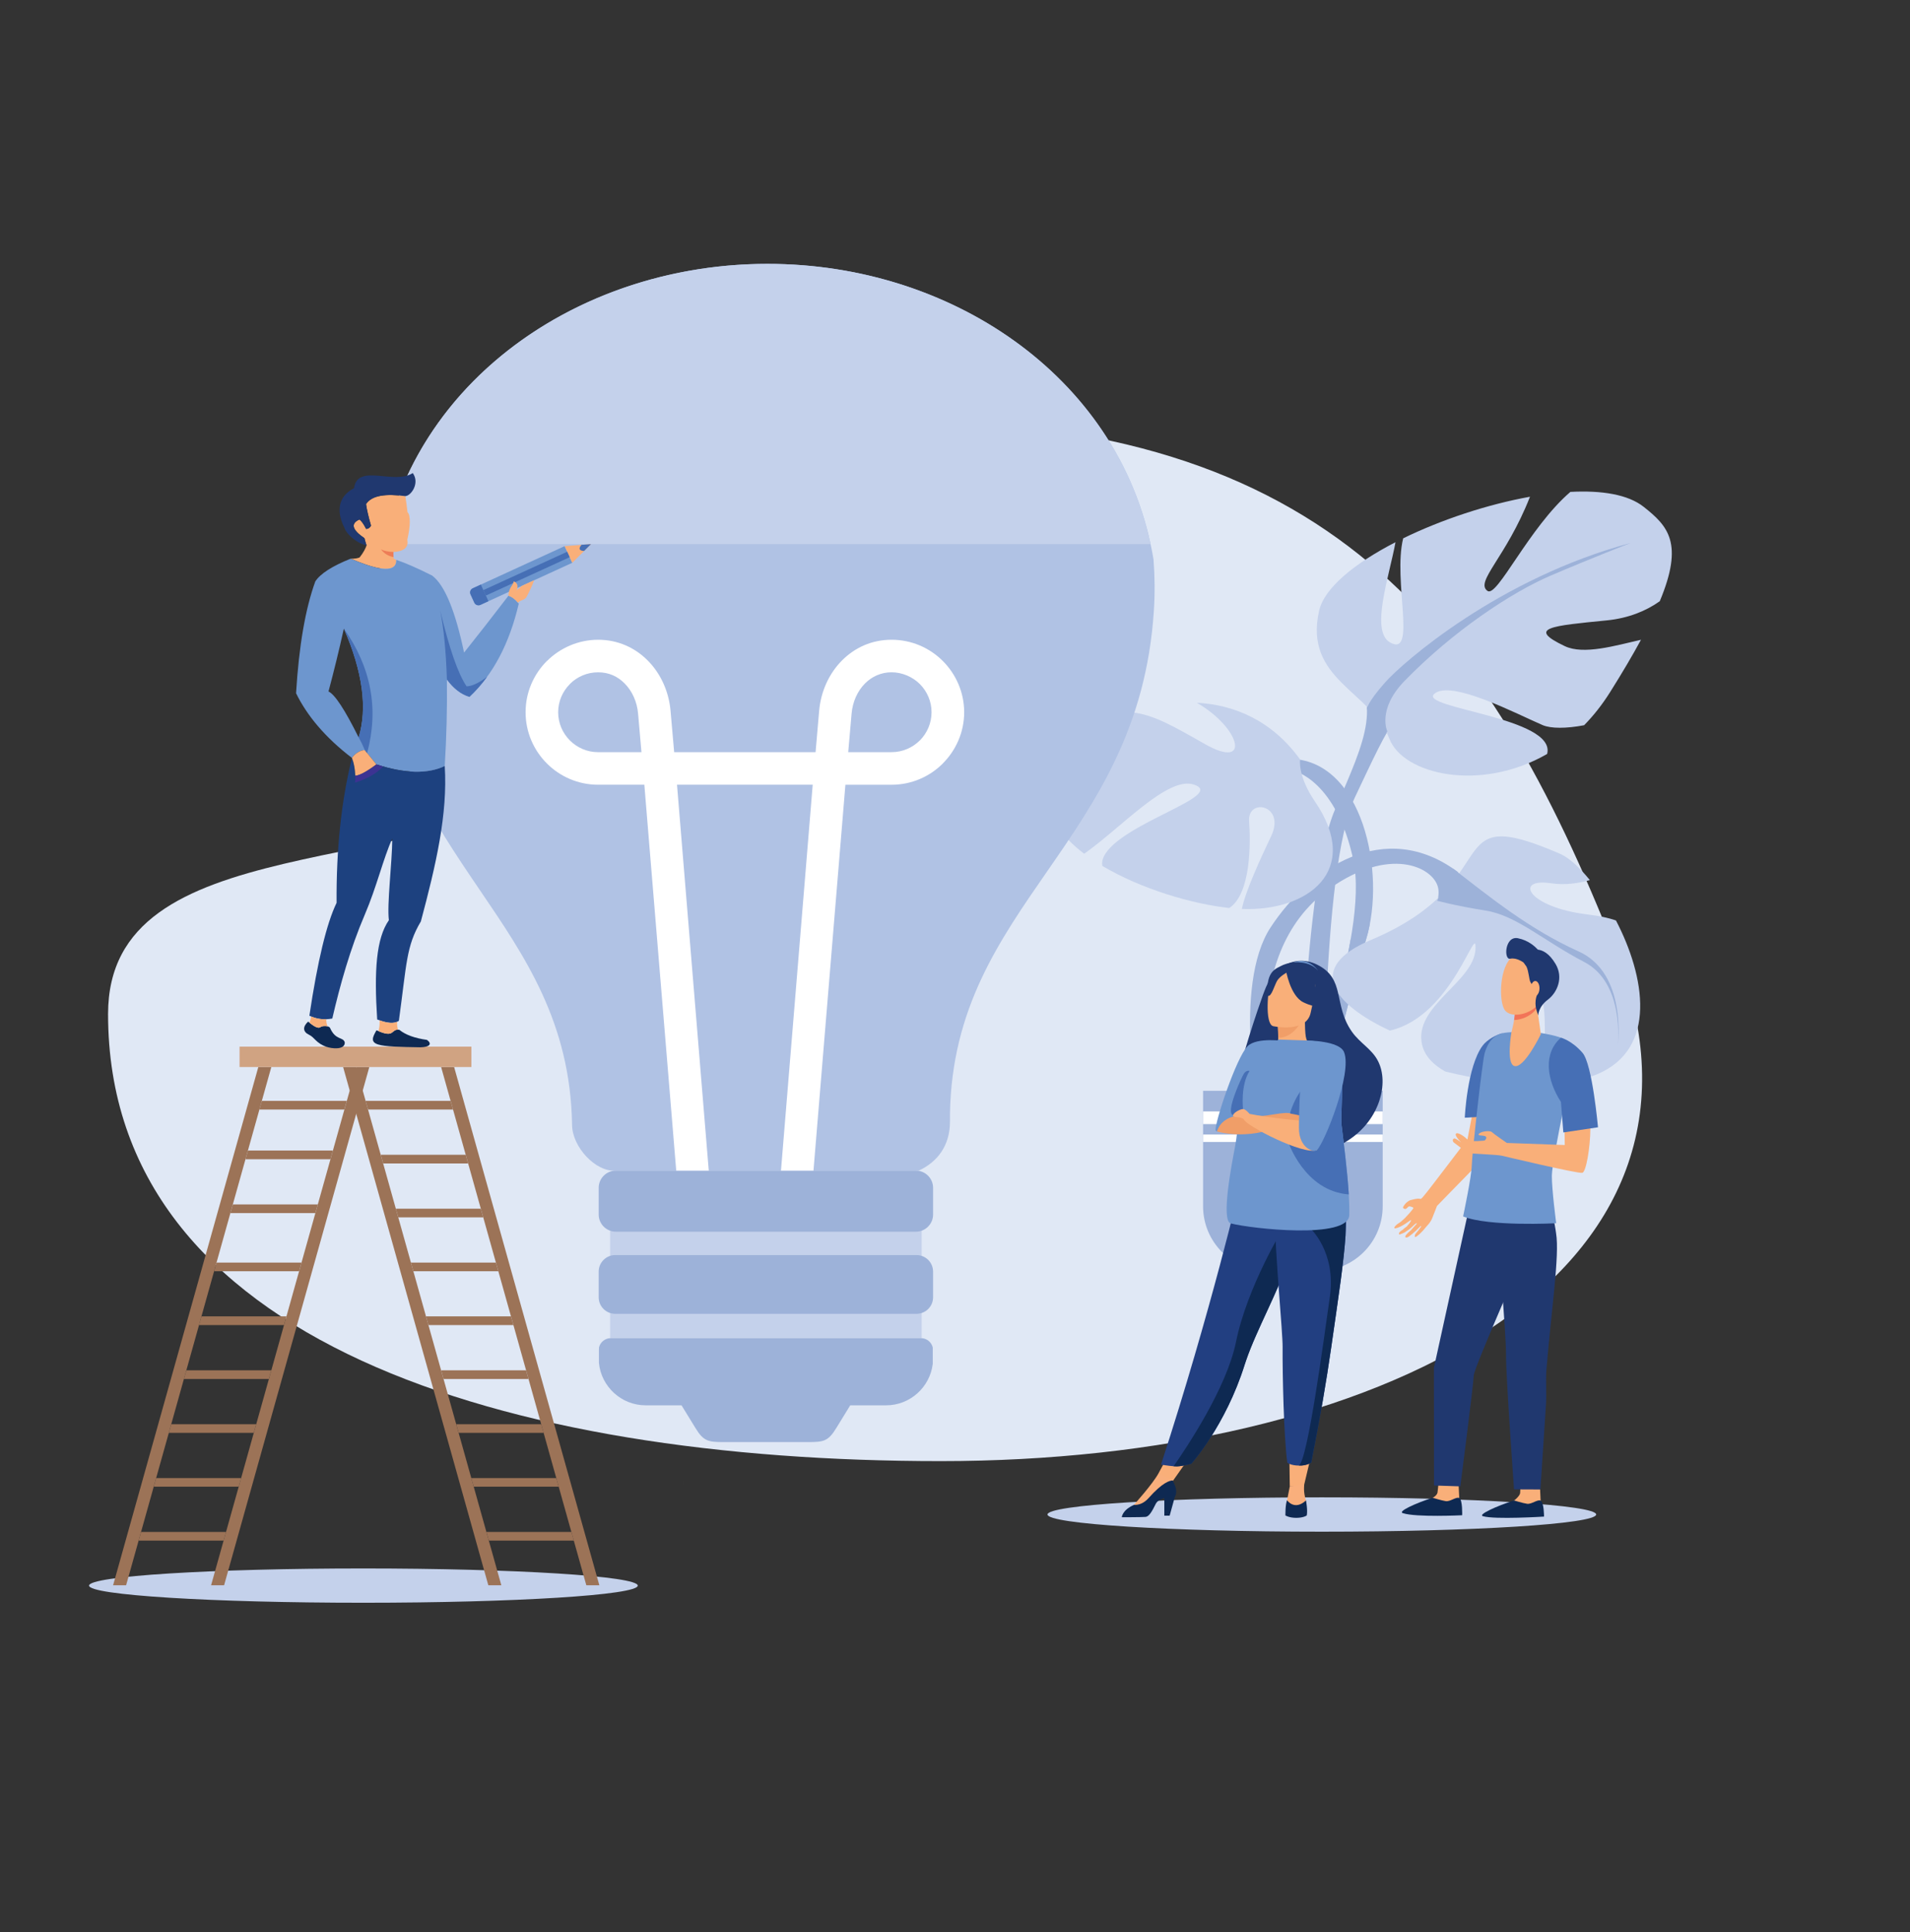 <?xml version="1.0" encoding="UTF-8"?>
<svg xmlns="http://www.w3.org/2000/svg" id="Layer_2_med_karta" data-name="Layer 2 med karta" viewBox="0 0 1716 1736">
  <rect x="0" y="0" width="1716" height="1736" fill="#333333" stroke="none"/>
  <defs>
    <style>
      .cls-1 {
        fill: #f27458;
      }

      .cls-1, .cls-2, .cls-3, .cls-4, .cls-5, .cls-6, .cls-7, .cls-8, .cls-9, .cls-10, .cls-11, .cls-12, .cls-13, .cls-14, .cls-15, .cls-16, .cls-17, .cls-18, .cls-19 {
        fill-rule: evenodd;
      }

      .cls-2 {
        fill: #223f81;
      }

      .cls-3 {
        fill: #f09e68;
      }

      .cls-4, .cls-20 {
        fill: #fff;
      }

      .cls-5 {
        fill: #466fb5;
      }

      .cls-6 {
        fill: #3c3392;
      }

      .cls-7 {
        fill: #f9af7c;
      }

      .cls-8 {
        fill: #9db2d9;
      }

      .cls-9 {
        fill: #ed7d57;
      }

      .cls-10 {
        fill: #f9af79;
      }

      .cls-11 {
        fill: #20386f;
      }

      .cls-12 {
        fill: #9c7357;
      }

      .cls-13 {
        fill: #0e2952;
      }

      .cls-21, .cls-14 {
        fill: #c4d1eb;
      }

      .cls-22 {
        fill: #d0a382;
      }

      .cls-15 {
        fill: #ecebe8;
      }

      .cls-16 {
        fill: #1d417f;
      }

      .cls-17 {
        fill: #6d96ce;
      }

      .cls-18 {
        fill: #e0e8f5;
      }

      .cls-19 {
        fill: #b0c2e4;
      }
    </style>
  </defs>
  <path class="cls-18" d="M803.35,377.2c-167.88,0-148.71,242.57-269.9,316.51-160.41,97.88-436.36,49.41-436.36,217.38,0,294.87,357.93,401.73,748.01,401.73s722.9-163.59,606.76-457.61c-116.2-294.1-258.46-478.01-648.49-478.01h-.01Z"></path>
  <path class="cls-8" d="M1205.95,593.74c37.99,34.7,21.48,69.39-6.6,133.79-28.07,64.41-32.98,302.23-32.98,302.23l23.06-3.27s-3.32-244.47,28.07-310.54c31.4-66.07,44.59-99.07,72.67-77.63,28.07,21.48-84.22-44.59-84.22-44.59h0Z"></path>
  <path class="cls-14" d="M1185.1,548.83c4.6-20.56,32.03-42.79,68.65-61.66-5.49,30.32-22.9,79.89-4.86,90.08,24.37,13.7,2.32-55.51,11.77-93.56,34.41-16.81,75.83-30.53,113.92-37.37-.1.13-.1.29-.16.42-21.48,54.51-49.55,75.99-37.99,84.22,8.71,6.23,36.99-56.73,74.45-88.99,28.07-1.5,51.82,2.29,65.86,13.43,21.74,17.2,36.31,32.46,14.45,84.8-12.45,8.91-28.65,15.33-47.44,17.2-49.55,4.96-72.67,6.6-37.94,23.14,17,8.09,45.38-.45,68.5-5.7-7.49,13.8-16.68,29.45-27.86,47.22-7.13,11.29-14.88,21.07-23.21,29.55-15.99,3.06-29.86,3.08-37.25-.08-23.11-9.9-82.59-41.29-97.42-28.07-14.57,12.93,110.07,21.14,101.42,53.98-60.42,34.82-129.6,18.25-141.73-13.72-16.47-42.93-77.05-53.03-63.16-114.9v.03Z"></path>
  <path class="cls-8" d="M1310,783.67c-66.07-49.55-133.76-3.3-168.43,49.55-34.72,52.85-9.92,171.73-9.92,171.73,0,0,13.19,0,13.19-4.96s-36.31-140.36,49.55-201.47c53.77-38.21,92.51-19.82,97.47-1.64,4.96,18.15-21.53,51.19-21.53,51.19l39.68-64.41h-.01Z"></path>
  <path class="cls-8" d="M1158.03,681.82c66.07,0,87.6,102.4,69.39,161.86-18.15,59.42-42.96,170.07-42.96,170.07l-16.52-16.52s62.8-155.24,47.92-224.58c-14.88-69.39-51.19-80.95-57.84-80.95s0-9.9,0-9.9h0Z"></path>
  <path class="cls-8" d="M1213.44,844.11c4.65-6.12,10.4-11.22,17.41-14.59-.94,4.91-2.05,9.63-3.42,14.16-8.28,27.07-17.89,64.8-26.01,97.83-.68-4.22-1.85-10.76-3.59-20.8-.42-2.43-.74-4.96-.94-7.7,6.5-22.01,12.61-46.01,16.57-68.91h-.01Z"></path>
  <path class="cls-14" d="M1231.54,844.64c125.48-52.88,59.36-125.4,170.07-77.49,7.76,3.37,17.26,11.87,26.75,23.62-9.87,2.77-21.79,4.8-35.09,2.82-33.03-4.96-21.43,21.45,33.08,28.07,10.24,1.23,18.57,2.96,25.48,5.39,26.01,49.89,37.68,115.48-17.2,138.28-10.86,4.48-24.27,7.08-39.15,8.07-16.93-13.51,4.12-91.5-22.01-80.74-25.07,10.35,7.87,66.86,3.37,81.05-24.75-.42-52.25-4.43-78.42-10.98-10.4-5.8-18.3-13.61-20.73-23.86-8.23-34.67,46.23-56.15,47.92-85.86,1.47-27.33-20.05,60.1-76.93,72.98-51.5-24.06-75.83-56.68-17.15-81.37h0Z"></path>
  <path class="cls-14" d="M1142.09,751.19c13.19-28.07-21.48-34.7-19.84-13.22,1.47,19.02,1.64,65.28-17.84,77.87-33.66-3.64-79.46-17.2-114.09-37.86-.43-2.79,0-5.68,1.47-8.6,14.88-29.76,110.66-54.51,80.9-64.41-23.64-7.92-65.16,38.65-98.63,62.13-20.05-15.25-33.45-33.4-33.45-53.67,0-27.44,33.3-58.49,76.41-73.35,19.41,1.95,37.47,12.56,65.59,28.51,41.63,23.57,31.98-14.54-7.34-37.15,33.98,1.74,67.76,16.25,92.77,50.9,0,0-2.38,14.83,13.29,37.73,42.74,62.51-6.65,98.99-65.59,96.62,3.32-16.47,17.2-46.11,26.34-65.52h0Z"></path>
  <path class="cls-8" d="M1306.04,780.88c32.29,24.96,68.12,54.17,112.18,73.95,44.06,19.79,35.25,84.42,35.25,84.42,0,0,6.6-55.77-30.13-74.88-36.72-19.1-60.89-41.87-88.76-46.25-27.96-4.43-43.37-8.81-43.37-8.81,0,0,8.86-17.63,3.69-24.22-5.11-6.62,11.13-4.22,11.13-4.22h0Z"></path>
  <path class="cls-8" d="M1465.25,487.8c-118.2,31.56-204.84,107.17-220.99,125.54-16.15,18.33-16.15,23.48-16.15,23.48l12.5,23.48,5.85-2.96s-9.56-19.79,15.41-45.49c43.06-44.33,95.4-79.29,131.4-94.7,35.99-15.43,71.97-29.37,71.97-29.37h.01Z"></path>
  <path class="cls-8" d="M1138.98,1141.94h45.17c32.14,0,58.1-25.96,58.1-58.1v-103.74h-161.37v103.74c0,32.14,25.96,58.1,58.1,58.1h0Z"></path>
  <rect class="cls-20" x="1080.88" y="998.62" width="161.37" height="11.39"></rect>
  <rect class="cls-20" x="1080.88" y="1019.36" width="161.37" height="6.7"></rect>
  <path class="cls-14" d="M1187.58,1345.36c136.14,0,246.48,6.91,246.48,15.41s-110.33,15.46-246.48,15.46-246.48-6.96-246.48-15.46,110.33-15.41,246.48-15.41Z"></path>
  <path class="cls-19" d="M825.48,1051.81c16.88-7.92,28.02-22.42,28.02-44.33v-6.86c3.27-189.33,169.76-242.42,183.16-451.91,1.06-15.72.84-31.08-.31-46.04-26.07-158.89-177.09-265.59-346.79-265.59-193.35,0-362.46,138.52-350.09,334.98,12.83,203.27,171.37,254.77,174.5,438.48,0,19.89,21.26,42.84,39.37,41.27h272.16-.03Z"></path>
  <path class="cls-14" d="M345.42,488.9h688.29c-32.29-151.26-179.41-251.81-344.16-251.81s-311.84,100.55-344.13,251.81h0Z"></path>
  <rect class="cls-21" x="548.16" y="1105.58" width="279.89" height="96.72"></rect>
  <path class="cls-8" d="M538.08,1224.58c2.09,21.31,20.18,38.1,41.95,38.1h32.27l12.56,20.47c7.2,11.82,11.46,12.56,25.28,12.56h75.88c13.85,0,18.04-.68,25.3-12.56l12.56-20.47h32.29c21.48,0,39.37-16.35,41.85-37.25v-14.72c-1.13-4.8-5.49-8.38-10.64-8.38h-278.59c-5.17,0-9.56,3.59-10.66,8.5-.1.43.19,1.32-.05,1.54v12.24h0ZM823.45,1127.69h-270.7c-8.21,0-14.88,6.65-14.88,14.88v23.06c0,8.18,6.67,14.83,14.88,14.83h270.7c8.18,0,14.86-6.65,14.86-14.83v-23.06c0-8.23-6.67-14.88-14.86-14.88h0ZM822.85,1051.81h-269.51c-8.5,0-15.46,6.96-15.46,15.41v24.06c0,8.5,6.96,15.41,15.46,15.41h269.51c8.5,0,15.46-6.91,15.46-15.41v-24.06c0-8.45-6.96-15.41-15.46-15.41Z"></path>
  <path class="cls-4" d="M730.85,1051.81l28.68-346.71h41.51c17.94,0,34.24-7.31,46.04-19.12l-.03-.03c11.8-11.82,19.19-28.1,19.19-45.99s-7.39-34.22-19.16-46.04c-11.8-11.8-28.1-19.1-46.04-19.1s-33.03,7.08-44.48,18.52c-11.61,11.61-19.07,27.73-20.61,45.36l-3.22,37.15h-127.04l-3.25-37.15c-1.54-17.57-9-33.74-20.63-45.36-11.42-11.46-26.78-18.52-44.45-18.52s-34.17,7.34-45.99,19.12l-.05-.03c-11.8,11.82-19.12,28.1-19.12,46.04s7.34,34.22,19.12,46.01c11.8,11.82,28.1,19.12,46.04,19.12h41.53l28.65,346.71h29.23l-28.53-346.71h121.92l-28.51,346.71h29.21ZM762.06,675.83l3.03-34.62c.92-10.71,5.33-20.39,12.14-27.21,6.14-6.14,14.38-9.95,23.79-9.95s18.83,4.04,25.36,10.55c6.5,6.5,10.55,15.48,10.55,25.33s-4.04,18.86-10.5,25.36h-.05c-6.52,6.5-15.48,10.52-25.36,10.52h-38.96ZM576.31,675.83h-38.96c-9.87,0-18.83-4.04-25.33-10.52-6.52-6.52-10.55-15.48-10.55-25.36s4.04-18.83,10.55-25.33v-.08c6.46-6.46,15.43-10.47,25.33-10.47s17.65,3.8,23.77,9.95c6.84,6.84,11.24,16.52,12.16,27.21l3.03,34.62h0Z"></path>
  <path class="cls-11" d="M1134.29,894.99c3.8-10.4,7.7-20.9,19.53-27.55,9.49-5.39,19.94-5.33,29.23-.84,26.22,12.72,14.45,35.88,31.45,60.27,7.28,10.45,18.2,15.72,23.64,26.7,9.92,19.74,1.32,51.82-25.17,69.87-64.96,44.33-100.58-34.72-100.73-51.72-.16-12.66,19.53-69.97,22.06-76.72h-.01Z"></path>
  <polygon class="cls-10" points="1179.72 1300.35 1171.32 1335.65 1158.77 1335.6 1158.29 1300.35 1179.72 1300.35"></polygon>
  <polygon class="cls-10" points="1074.02 1301.83 1050.18 1335.65 1040.89 1323.67 1055.24 1297.18 1074.02 1301.83"></polygon>
  <path class="cls-10" d="M1146.74,944.38c-.1.1,10.02,5.39,17.73,3.27,7.18-2,11.92-11.29,11.82-11.29-3.06-.63-3.95-4.86-3.9-22.85l-1.37.26-23.16,4.65s.53,7.28.53,14.14c.05,5.8-.37,11.24-1.64,11.82Z"></path>
  <path class="cls-17" d="M1183.89,871.97s-8.76-14.25-25.12-5.8c0,0,8.45.31,25.12,5.8Z"></path>
  <path class="cls-3" d="M1147.84,918.42s.53,7.28.53,14.14c12.98-.37,19.79-12.24,22.64-18.78l-23.16,4.65h0Z"></path>
  <path class="cls-11" d="M1175.76,914.61s8.81-9.18,12.24-17.89c2.43-6.17,3.95-30.66-20.68-32.03,0,0-7.08-.74-14.52,2.32-5.92,2.48-14.93,8.55-10.71,31.03l.74,7.49,32.93,9.08h0Z"></path>
  <path class="cls-2" d="M1043.1,1315.96s6.23,1.06,11.29,1.47c1.06.1,2.17.1,3.06.1,2.43,0,6.86-.89,9.82-1.59l.21-.05c1.27-.31,2.27-.58,2.64-.69h.16s30.77-34.19,47.97-89.07c.43-1.27.79-2.53,1.27-3.8,9.39-27.55,28.97-62.05,39.25-93.3,1.69-4.96,3.16-9.66,4.43-14.09.43-1.42.84-2.79,1.27-4.17,7.6-26.39,9.76-43.7,11.82-62.27l-61.95,15.82s-26.07,112.71-71.24,251.6v.03Z"></path>
  <path class="cls-10" d="M1143.78,922s29.98,6.6,33.78-12.14c3.8-18.73,10.24-30.5-8.76-35.46-19-5.01-24.17,1.37-26.92,7.28-2.85,6.02-5.8,38.21,1.9,40.31h0Z"></path>
  <path class="cls-11" d="M1155.18,871.13s3.8,23.64,15.82,29.45c11.92,5.8,18.15,3.54,18.15,3.54,0,0-8.18-9.66-7.49-23.48,0,0-18.15-18.68-26.49-9.49h0Z"></path>
  <path class="cls-11" d="M1156.87,873.35s-7.13,3.69-9.61,8.12c-2.43,4.48-5.06,14.14-7.92,13.29,0,0-3.16-16.25,5.49-23.27,9.18-7.44,12.04,1.85,12.04,1.85Z"></path>
  <path class="cls-7" d="M1171.75,1333.7s-1.01,6.96,1.59,14.47c0,0,2.05,9.39-7.18,9.49-9.18.21-11.51-.63-10.45-6.43,1.06-5.7,3.06-15.62,3.06-15.62l12.98-1.9Z"></path>
  <path class="cls-13" d="M1173.34,1348.15s1.69,8.86.68,13.51c0,0-2.79,2.12-9.49,2.12-6.33,0-9.66-2.12-9.66-2.12,0,0-.21-9.66,1.47-13.72,0,0,6.55,9.82,17,.21h0Z"></path>
  <path class="cls-7" d="M1018.67,1352.17s17.05-18.88,22.22-28.49l12.66,6.55-28.29,26.49-6.6-.84v-3.69h0Z"></path>
  <path class="cls-13" d="M1007.85,1363.25s18.25,0,21.43-.31c3.16-.37,5.7-4.91,9.08-11.72,1.37-2.74,4.48-4.28,7.7-5.11v15.72h4.8l4.6-16.73c2.96-5.49.21-10.55-1.9-14.88-2.43-.05-9.08,1.64-21.64,15.82-4.17,4.65-8.76,6.33-13.24,6.12l-.16.1c-10.45,4.75-10.66,10.98-10.66,10.98h.01Z"></path>
  <path class="cls-13" d="M1054.39,1317.45c1.06.1,2.17.1,3.06.1,2.43,0,6.86-.89,9.82-1.59l.21-.05,2.64-.69h.16s30.77-34.19,47.97-89.07c.43-1.27.79-2.53,1.27-3.8,9.39-27.55,28.97-62.05,39.25-93.3,1.69-4.96,3.16-9.66,4.43-14.09.43-1.42.84-2.79,1.27-4.17l-10.98-8.33s-32.92,53.29-43.06,103.37c-8.45,41.53-44.81,95.45-56.04,111.61h-.03Z"></path>
  <path class="cls-2" d="M1152.33,1210.54c-.16,24.37,1.06,80.42,4.22,103.64,0,0,3.06,2.64,10.45,2.64,7.7.05,11.08-2.74,11.08-2.74,8.02-40.36,13.67-73.77,17.79-102.48,3.37-23.64,6.38-43.9,8.71-61.31,2-15.41,3.54-28.65,4.28-40.05.1-1.52.16-3.01.26-4.53.1-1.95.1-3.85.21-5.64v-5.44l-.26-.05-15.41-1.47-48.6-4.75c.79,42.74,7.39,108.07,7.29,122.22l-.03-.04Z"></path>
  <path class="cls-13" d="M1166.99,1316.81c6.55.43,11.08-2.74,11.08-2.74,8.02-40.36,13.67-73.77,17.79-102.48,3.37-23.64,6.38-43.9,8.71-61.31,2-15.41,3.54-28.65,4.28-40.05.05-5.64.16-10.98.21-15.67.05-4.75.16-8.71.26-11.51l-15.67,10.02-16.47,10.55s23.38,21.21,17.63,61.42c-5.75,40.26-19.79,146.06-27.81,151.77h-.01Z"></path>
  <path class="cls-17" d="M1154.34,935.51s-25.02-3.9-33.4,4.43c-10.29,10.24-29.6,68.81-28.82,75.51.26,2.58,10.4,1.42,13.87-2.27,17.36-18.15,42.21-64.07,48.33-77.68h.01Z"></path>
  <path class="cls-17" d="M1105.78,1099.25c18.63,4.8,105.64,14.4,106.43-7.39.16-5.33,0-11.77-.42-18.68-1.32-21.58-4.8-48.18-6.55-62.8-.79-6.7,1.85-36.77-.16-53.14-.31-2.43-.69-4.6-1.21-6.33-3.75-12.35-20.63-15.67-29.33-15.99l-26.12-.89s-27.02,30.19-30.82,39.47c-3.75,9.29-4.96,41.05-7.92,56.41-2.96,15.36-12.98,66.96-3.9,69.34h0Z"></path>
  <path class="cls-5" d="M1157.19,1025.53s14.57,44.74,54.61,47.65c-1.32-21.58-4.8-48.18-6.55-62.8-.79-6.7,1.85-36.77-.16-53.14-.53.05-1.01.31-1.59.48-44.11,8.5-50.34,58.52-46.33,67.81h.01Z"></path>
  <path class="cls-3" d="M1093.33,1016.56s26.27,8.6,58.31-5.17c0,0,8.71-.84,13.03.26,0,0-.94-8.65-5.17-11.03-4.22-2.32-22.37,2.74-27.86,2-11.87-1.64-32.61-2.96-38.31,13.94h0Z"></path>
  <path class="cls-5" d="M1116.76,996.46s-2.43-21.38,5.9-34.24c0,0-2.96-.94-5.06,2.38-2.12,3.32-16.88,35.04-9.82,37.37,6.96,2.38,8.98-5.49,8.98-5.49h0Z"></path>
  <path class="cls-3" d="M1155.12,1000c.37,0,12.4,1.59,14.52,3.06,2.17,1.59.31,6.81-3.69,7.28-4.02.53-10.81-10.35-10.81-10.35h-.01Z"></path>
  <path class="cls-10" d="M1188.01,1008.12s-34.24-1.27-65.33-7.28c0,0-5.7,0-5.01,5.01.68,4.96,53.87,32.77,65.59,27.38l4.75-25.12h0Z"></path>
  <path class="cls-7" d="M1122.68,1000.84s-3.64-4.38-5.9-4.38-8.12,2.9-8.98,5.49c-.89,2.69,6.96.79,9.87,3.9,2.9,3.11,5.01-5.01,5.01-5.01Z"></path>
  <path class="cls-17" d="M1174.55,934.93s28.82.05,32.98,10.4c7.7,18.9-17.63,81.58-24.27,87.91-2.91,2.74-16.25-1.59-16.25-19.63,0-9.34.74-64.07,7.54-78.68Z"></path>
  <path class="cls-10" d="M1267.37,1078.3c8.02-2.27,8.23-.79,9.29-1.16,1.16-.31,11.03-13.41,11.03-13.41,0,0,29.28-38.21,30.77-40.31l9.61-49.82,27.38.1s-11.97,53.72-13.14,56.36c-1.16,2.69-47.39,49.24-51.29,53.5,0,0-2.64,6.96-4.38,11.19-1.74,4.33-5.49,7.44-6.17,8.55-.1.1-2.69,3.69-7.13,7.18-3.85,2.96-1.74-1.69-1.74-1.69,0,0,5.9-6.86,5.22-7.28-.53-.31-3.54,3.59-7.76,6.96-1.06.84-2.12,1.69-3.11,2.43-2.58,2-4.75.94-2.43-1.59.79-.94,2.22-2.43,3.42-3.32,1.21-.94,2-2.27,2.96-3.22,1.8-2,3.16-3.37,3.06-3.37-.21-.05-.1-.74-1.32.16-1.42,1.01-3.85,3.95-6.07,5.33-1.27.79-3.8,2.58-3.8,2.58,0,0-4.38,1.95-4.6,1.74-1.21-1.27,1.27-3.42,3.11-4.22.89-1.16,3.59-2.96,3.59-2.96,0,0,4.54-4.96,3.75-5.7-.37-.26-3.54,2.43-7.13,4.53-3.27,1.9-7.08,3.32-7.6,2.69-.94-1.01,2.48-3.64,2.48-3.64,0,0,2.48-1.64,3.27-2.22.89-.74,3.49-3.16,3.49-3.16,0,0,8.45-8.76,7.65-9.39s-3.37-1.47-4.12-1.11-1.69,1.74-2.43,2.05c-.74.37-2,.16-2.64-.74-.63-.84,2.17-3.95,2.17-3.95,0,0,2.27-2.48,4.6-3.11h0Z"></path>
  <path class="cls-10" d="M1310.21,1328.96l.84,17.2c.31,2.22,1.69,7.6,1.69,9.61-.1,7.49-33.14-6.65-25.69-9.92.68-.26,4.27-2.48,4.48-5.06.37-3.9,1.32-11.77,1.32-11.77l17.36-.05Z"></path>
  <path class="cls-13" d="M1287.1,1345.73s7.81,2.43,11.82,3.06c3.95.63,9.29-4.12,12.09-2.85,3.11,1.47,2.64,15.51,2.64,15.51,0,0-41.63,2.05-53.35-1.9-4.65-1.47,10.86-8.65,26.8-13.82h0Z"></path>
  <path class="cls-10" d="M1383.35,1331.27l.79,17.31c.37,2.22,1.69,7.59,1.69,9.61-.05,7.49-33.14-6.7-25.69-9.92.74-.31,5.27-4.22,5.59-6.76.31-3.9.21-10.13.21-10.13l17.41-.1Z"></path>
  <path class="cls-13" d="M1360.24,1348.15s7.81,2.43,11.77,3.01c3.95.58,9.29-4.12,12.09-2.85,3.11,1.47,3.11,14.35,3.11,14.35,0,0-44.48,2.79-54.93-.37-4.7-1.37,12.04-8.98,27.96-14.14h0Z"></path>
  <path class="cls-11" d="M1333.32,1082.42l-14.14,5.9-30.92,140.69.1,105.7,23.64.79s11.92-92.34,12.04-99.52c.1-7.18,52.25-124.85,52.25-124.85l-42.96-28.7h-.01Z"></path>
  <path class="cls-11" d="M1344.04,1090.34s9.24,108.65,9.03,126.96c-.21,18.37,7.18,120.9,7.18,120.9l23.69.1s2.05-31.18,5.06-77.15c.48-7.23-.26-21.69.26-29.18,4.28-53.5,12.09-103.9,8.76-123.9-.48-3.27-1.47-11.72-3.49-13.82-15.41-16.25-50.5-3.9-50.5-3.9h0Z"></path>
  <path class="cls-5" d="M1316.01,1004.26l28.7-1.64s1.69-25.64,1.8-37.88c.16-14.83,4.91-36.67,3.11-36.31-4.96,1.16-13.56,5.59-17.63,11.13-13.99,19.05-15.99,64.7-15.99,64.7h0Z"></path>
  <path class="cls-17" d="M1384.78,928.22s16.35,2.53,20.63,5.7c4.8,3.59,10.13,11.61,10.13,11.61,0,0-21.11,94.77-21.31,110.81-.1,12.35,3.9,42.74,3.9,42.74,0,0-60.73,3.22-83.63-6.12,0,0,7.65-35.99,7.76-45.49.1-9.49,9.61-95.62,11.72-101.63,1.8-5.44,5.17-15.2,16.3-17.57,11.13-2.27,34.51-.05,34.51-.05h-.01Z"></path>
  <path class="cls-10" d="M1380.55,902.63l3.8,26.54s-15.15,31.45-23.91,28.6c-7.39-2.32-2.53-30.24-2.53-30.24,0,0,4.17-14.93,3.06-22.54-1.16-7.49,19.58-2.38,19.58-2.38h0Z"></path>
  <path class="cls-1" d="M1360.97,905.01c-1.16-7.49,19.58-2.38,19.58-2.38l.31,2.22c-.58,1.47-1.37,2.69-2.27,3.64-4.75,4.96-12.04,7.87-18.32,8.02.69-4.02,1.11-8.4.69-11.51h0Z"></path>
  <path class="cls-10" d="M1384.35,865.18c.58-.21,4.43,30.24-3.49,38.52-7.97,8.28-23.21,10.93-28.65,4.22-5.92-7.34-5.33-40.05,6.96-48.49,12.24-8.55,25.17,5.75,25.17,5.75h.01Z"></path>
  <path class="cls-11" d="M1363.98,843.06c9.39,1.9,15.41,7.7,17.68,10.18,4.22.58,10.02,2.96,15.94,12.93,7.18,12.14,1.64,25.54-7.01,32.08-8.65,6.43-8.6,14.14-8.6,14.14l-1.32-4c-1.01-2.96-1.32-6.17-1.01-9.29.21-1.9.63-3.9,1.47-5.59,2.12-4.38-4.33-7.34-6.12-11.03-1.42-2.85-1.42-9.34-3.59-13.99l-2.58-3.59s-6.07-4.75-12.04-3.49c-5.97,1.27-4.91-21,7.18-18.37h0Z"></path>
  <path class="cls-10" d="M1375.32,888.01c-.1,3.69,1.59,6.76,3.69,6.86,2.17.05,4.02-2.96,4.12-6.65.1-3.69-1.59-6.76-3.75-6.81s-3.95,2.91-4.07,6.6h.01Z"></path>
  <path class="cls-10" d="M1409.41,940.74c-5.49-.21-10.71,36.09-7.28,39.73,3.49,3.59,3.69,48.33,3.69,48.33l-51.92-1.85v.05c-1.06-.74-11.82-8.12-13.41-9.71-1.59-1.74-9.56-.94-11.66,1.32-2.17,2.27,4.02,1.21,5.85,2.43,1.9,1.32-.79,3.69-.79,3.69,0,0-13.19,1.74-15.72-1.01-2.53-2.74-9.34-7.39-10.29-4.7-.53,1.42,2.96,5.7,4.96,7.54-2.43-1.95-5.39-3.95-6.43-3.59-1.9.63-1.16,3.01-.1,3.69.94.68,11.34,8.76,12.98,9.39,1.59.53,25.86,1.37,30.08,2.38,0,0,68.39,16.3,72.24,15.36,3.42-.84,7.08-22.69,7.23-39.52.21-16.83-2.22-72.87-19.41-73.56h-.01Z"></path>
  <path class="cls-5" d="M1402.4,932.39s9.56,2.27,19.36,13.56c8.86,10.13,13.92,66.91,13.92,66.91l-31.13,4.65-2.17-27.44c-12.93-19.94-16.09-43.75,0-57.67h.01Z"></path>
  <path class="cls-14" d="M326.48,1409.26c136.14,0,246.51,6.91,246.51,15.41s-110.37,15.41-246.51,15.41-246.48-6.86-246.48-15.41,110.36-15.41,246.48-15.41Z"></path>
  <polygon class="cls-12" points="408 958.73 396.32 958.73 526.76 1424.36 538.46 1424.36 408 958.73"></polygon>
  <polygon class="cls-12" points="319.97 958.73 308.27 958.73 438.72 1424.36 450.41 1424.36 319.97 958.73"></polygon>
  <polygon class="cls-12" points="404.84 989.17 328.49 989.17 330.68 996.94 407.03 996.94 404.84 989.17"></polygon>
  <polygon class="cls-12" points="418.43 1037.56 342.07 1037.56 344.24 1045.37 420.59 1045.37 418.43 1037.56"></polygon>
  <polygon class="cls-12" points="222.74 1033.76 299.09 1033.76 296.9 1041.58 220.55 1041.58 222.74 1033.76"></polygon>
  <polygon class="cls-12" points="431.96 1086.01 355.61 1086.01 357.8 1093.81 434.15 1093.81 431.96 1086.01"></polygon>
  <polygon class="cls-12" points="209.18 1082.2 285.53 1082.2 283.34 1089.96 206.99 1089.96 209.18 1082.2"></polygon>
  <polygon class="cls-12" points="445.56 1134.45 369.19 1134.45 371.36 1142.21 447.71 1142.21 445.56 1134.45"></polygon>
  <polygon class="cls-12" points="459.09 1182.78 382.74 1182.78 384.93 1190.59 461.28 1190.59 459.09 1182.78"></polygon>
  <polygon class="cls-12" points="472.65 1231.22 396.32 1231.22 398.49 1239.03 474.84 1239.03 472.65 1231.22"></polygon>
  <polygon class="cls-12" points="486.23 1279.67 409.88 1279.67 412.07 1287.42 488.43 1287.42 486.23 1279.67"></polygon>
  <polygon class="cls-12" points="499.77 1328.05 423.41 1328.05 425.6 1335.8 501.96 1335.8 499.77 1328.05"></polygon>
  <polygon class="cls-12" points="513.36 1376.44 437.01 1376.44 439.19 1384.25 515.56 1384.25 513.36 1376.44"></polygon>
  <polygon class="cls-12" points="232.08 958.73 243.76 958.73 113.3 1424.36 101.6 1424.36 232.08 958.73"></polygon>
  <polygon class="cls-12" points="320.12 958.73 331.81 958.73 201.34 1424.36 189.65 1424.36 320.12 958.73"></polygon>
  <polygon class="cls-12" points="235.21 989.17 311.57 989.17 309.38 996.94 233.02 996.94 235.21 989.17"></polygon>
  <polygon class="cls-12" points="194.54 1134.45 270.89 1134.45 268.7 1142.21 192.35 1142.21 194.54 1134.45"></polygon>
  <polygon class="cls-12" points="180.97 1182.78 257.33 1182.78 255.14 1190.59 178.79 1190.59 180.97 1182.78"></polygon>
  <polygon class="cls-12" points="167.41 1231.22 243.76 1231.22 241.57 1239.03 165.22 1239.03 167.41 1231.22"></polygon>
  <polygon class="cls-12" points="153.85 1279.67 230.2 1279.67 228.01 1287.42 151.66 1287.42 153.85 1279.67"></polygon>
  <polygon class="cls-12" points="140.29 1328.05 216.65 1328.05 214.45 1335.8 138.1 1335.8 140.29 1328.05"></polygon>
  <polygon class="cls-12" points="126.73 1376.44 203.09 1376.44 200.9 1384.25 124.54 1384.25 126.73 1376.44"></polygon>
  <rect class="cls-22" x="215.22" y="940.42" width="208.3" height="18.3"></rect>
  <path class="cls-15" d="M614.14,1329.47c-.05,2.22-.16,4.12-.34,5.39.19-1.27.29-3.16.34-5.39Z"></path>
  <path class="cls-13" d="M293.42,940.62c-9.79-3.44-10.58-8.5-15.86-10.93-5.3-2.53-5.94-6.96-.74-11.77,3.85,3.11,8.6,6.86,11.13,4.91,1.69-1.37,7.39-1.27,8.52.63,4.99,11.61,11.92,7.92,13.29,13.19.16,7.01-11.85,5.54-16.35,3.95h.01Z"></path>
  <path class="cls-13" d="M377.61,941c-18.1-.31-31.64-.53-37.89-2.53-6.72-2.12-5.33-6.23-1.45-12.77,17.05,7.81,12.48-1.59,20.47-.42,5.59,4.53,13.9,7.54,24.88,9.08,4.67,3.42,2.77,6.5-6.02,6.65h.01Z"></path>
  <path class="cls-10" d="M315.08,501.97c2.87.19,7.44-.37,8.23-1.4,3.08-3.9,5.22-7.97,6.02-10.52-.6-1.71-1.23-3.85-1.9-6.46-11.1-7.58-12.64-13.14-4.57-16.78,1.64.89,3.66,3.71,6.09,8.45,1.93-.08,3.37-1.06,4.38-2.96-2.29-7.97-3.8-14.43-4.48-19.39,5.46-8.18,18.3-9.34,35.3-7.13.77,4.51,1.42,9.32,1.93,14.35,3.01,2.77,2.62,13.03-.16,24.85,1.4,6.72-2.77,10.4-12.43,11-.16,2.38.08,5.3.21,5.64.26.53,1.11,1.01,2.32,1.42h0c.31,11.1-13.34,10.74-40.95-1.08h.01Z"></path>
  <path class="cls-11" d="M364.16,445.77c-17-2.22-29.84-1.06-35.3,7.13.68,4.96,2.19,11.42,4.48,19.39-1.01,1.9-2.45,2.87-4.38,2.96-2.43-4.72-4.46-7.54-6.09-8.45-8.07,3.64-6.55,9.2,4.57,16.78.65,2.61,1.3,4.75,1.9,6.46-10.02-2.24-18.42-11.19-19.58-15.07-11.68-23.04,1.35-32.77,8.31-36.31,3.08-22.8,36.19-2.64,52.76-13.63,6.62,9.1-1.56,20.52-6.67,20.73h0Z"></path>
  <path class="cls-17" d="M466.08,542.36c-8.42,35.96-23.16,63.9-44.3,83.77-7.6-2.29-14.35-7.52-20.27-15.6.31,26.01-.34,51.92-1.95,77.73-15.41,7.31-35.88,6.84-61.4-1.42l-10.35-12.74c-2.67-.53-8.71,2.43-11.61,6.89-24.25-18.49-40.58-38.36-50.21-58.13,2.58-42.43,8.36-75.9,17.29-100.45,4.51-6.94,15.12-13.77,31.79-20.45,27.6,11.82,41.27,12.19,40.95,1.08,8.09,2.69,18.9,7.39,32.29,14.16,11.22,8.5,20.73,31.56,28.63,69.15,12.79-16.06,26.1-33.08,39.87-51.08,3.08.87,6.14,3.22,9.27,7.08h0ZM322.23,662.59c8.04-26.44,3.59-59.02-13.29-97.81-4.24,19.12-8.86,37.97-13.8,56.49,5.75,2.72,14.75,16.49,27.09,41.32Z"></path>
  <path class="cls-16" d="M319.22,697.02c3.93-.29,10.24-3.69,18.95-10.18,25.52,8.26,45.99,8.74,61.4,1.42,2.74,43.4-7.92,88.92-21.45,139.63-13.27,22.3-12.69,37.97-19.77,89.31-3.93,2.79-10.4,2.38-19.48-1.21-2.85-43.8-.87-72.82,10.5-89.18-1.8-14.67,2.87-50.79,3.08-73.46-8.28,18.44-13.96,43.35-24.73,68.5-13.12,30.6-22.27,63.43-29.18,93.29-7.34,1.42-14.2.58-20.58-2.53,7.34-49.07,15.48-82.93,24.44-101.42-.34-48.33,4.28-91.74,13.8-130.2,1.8,4.53,2.77,9.9,3.01,16.04h.01Z"></path>
  <path class="cls-10" d="M338.17,686.83c-8.71,6.5-15.02,9.9-18.95,10.18-.24-6.14-1.21-11.51-3.01-16.04,2.91-4.46,8.94-7.42,11.61-6.89l10.35,12.74Z"></path>
  <path class="cls-5" d="M401.52,610.54c-.84-25.3-2.85-46.01-6.07-62.19,8.18,34.33,16.09,57.12,23.77,68.36,4.86-.16,11-3.03,18.42-8.62-4.8,6.62-10.11,12.64-15.86,18.04-7.6-2.29-14.35-7.52-20.27-15.6h.01Z"></path>
  <path class="cls-5" d="M327.82,674.09c-1.5-3.66-3.35-7.52-5.59-11.51,8.04-26.44,3.59-59.02-13.29-97.81,24.59,34.96,31.56,72.24,20.9,111.82l-2-2.51h-.01Z"></path>
  <path class="cls-9" d="M342.31,493.65c2.72,1.32,6.43,2.12,11.19,2.32-.1,1.61-.05,3.42.08,4.6-4.77-.92-8.52-3.25-11.27-6.91Z"></path>
  <path class="cls-10" d="M339.96,926.44c.92-2.96,1.27-6.23,1.06-9.66,6.89,2.48,12.14,2.91,15.77,1.32-.19,2.53.1,4.91.87,7.08-6.28-.21-3.4,7.39-17.7,1.27h0ZM294.37,922.22c-2.17-.58-5.25-.31-6.41.63-2.24,1.74-6.31-1.06-9.87-3.9.6-1.69,1.11-3.54,1.54-5.59,4.31,1.79,8.81,2.64,13.51,2.43-.05,2.58.37,4.75,1.25,6.43h-.01Z"></path>
  <path class="cls-6" d="M318.96,703.2c.29-2.22.37-4.31.26-6.17,3.93-.29,10.24-3.69,18.95-10.18,2.09.65,4.12,1.27,6.09,1.85-6.12,6.38-14.54,11.22-25.3,14.52h0Z"></path>
  <path class="cls-17" d="M514.15,505.66l-6.86-14.96c-36.77,16.88-45.78,21-82.56,37.88-2.05.92-2.96,3.37-2.03,5.44l3.42,7.47c.92,2.05,3.37,2.96,5.44,2.03,36.81-16.88,45.8-21,82.59-37.86h0Z"></path>
  <polygon class="cls-10" points="507.3 490.7 514.15 505.66 530.95 488.9 507.3 490.7"></polygon>
  <polygon class="cls-5" points="434.27 530.22 436.51 535.13 511.85 500.62 509.61 495.74 434.27 530.22"></polygon>
  <path class="cls-5" d="M431.99,525.24l6.84,14.93-7.25,3.35c-2.05.92-4.51.03-5.44-2.03l-3.42-7.47c-.92-2.05-.03-4.51,2.03-5.44l7.25-3.35h0Z"></path>
  <path class="cls-5" d="M524.76,495.08c-4.43-.24-5.22-2.09-2.38-5.54l8.57-.63-6.19,6.17h0Z"></path>
  <path class="cls-10" d="M456.81,535.28c.16-7.23,4.02-8.98,4.8-12.95,3.32,1.45,4.19,4.17,2.58,8.12,1.5-1.21,3.01-2.53,4.46-3.95,4.83-2.22,8.6-3.93,11.32-5.2-1.66,4.38-3.98,9.42-6.94,15.15-1.76,2.77-4.41,2.24-7.73,4.96-2.85-3.3-5.68-5.33-8.5-6.12h.01Z"></path>
</svg>
